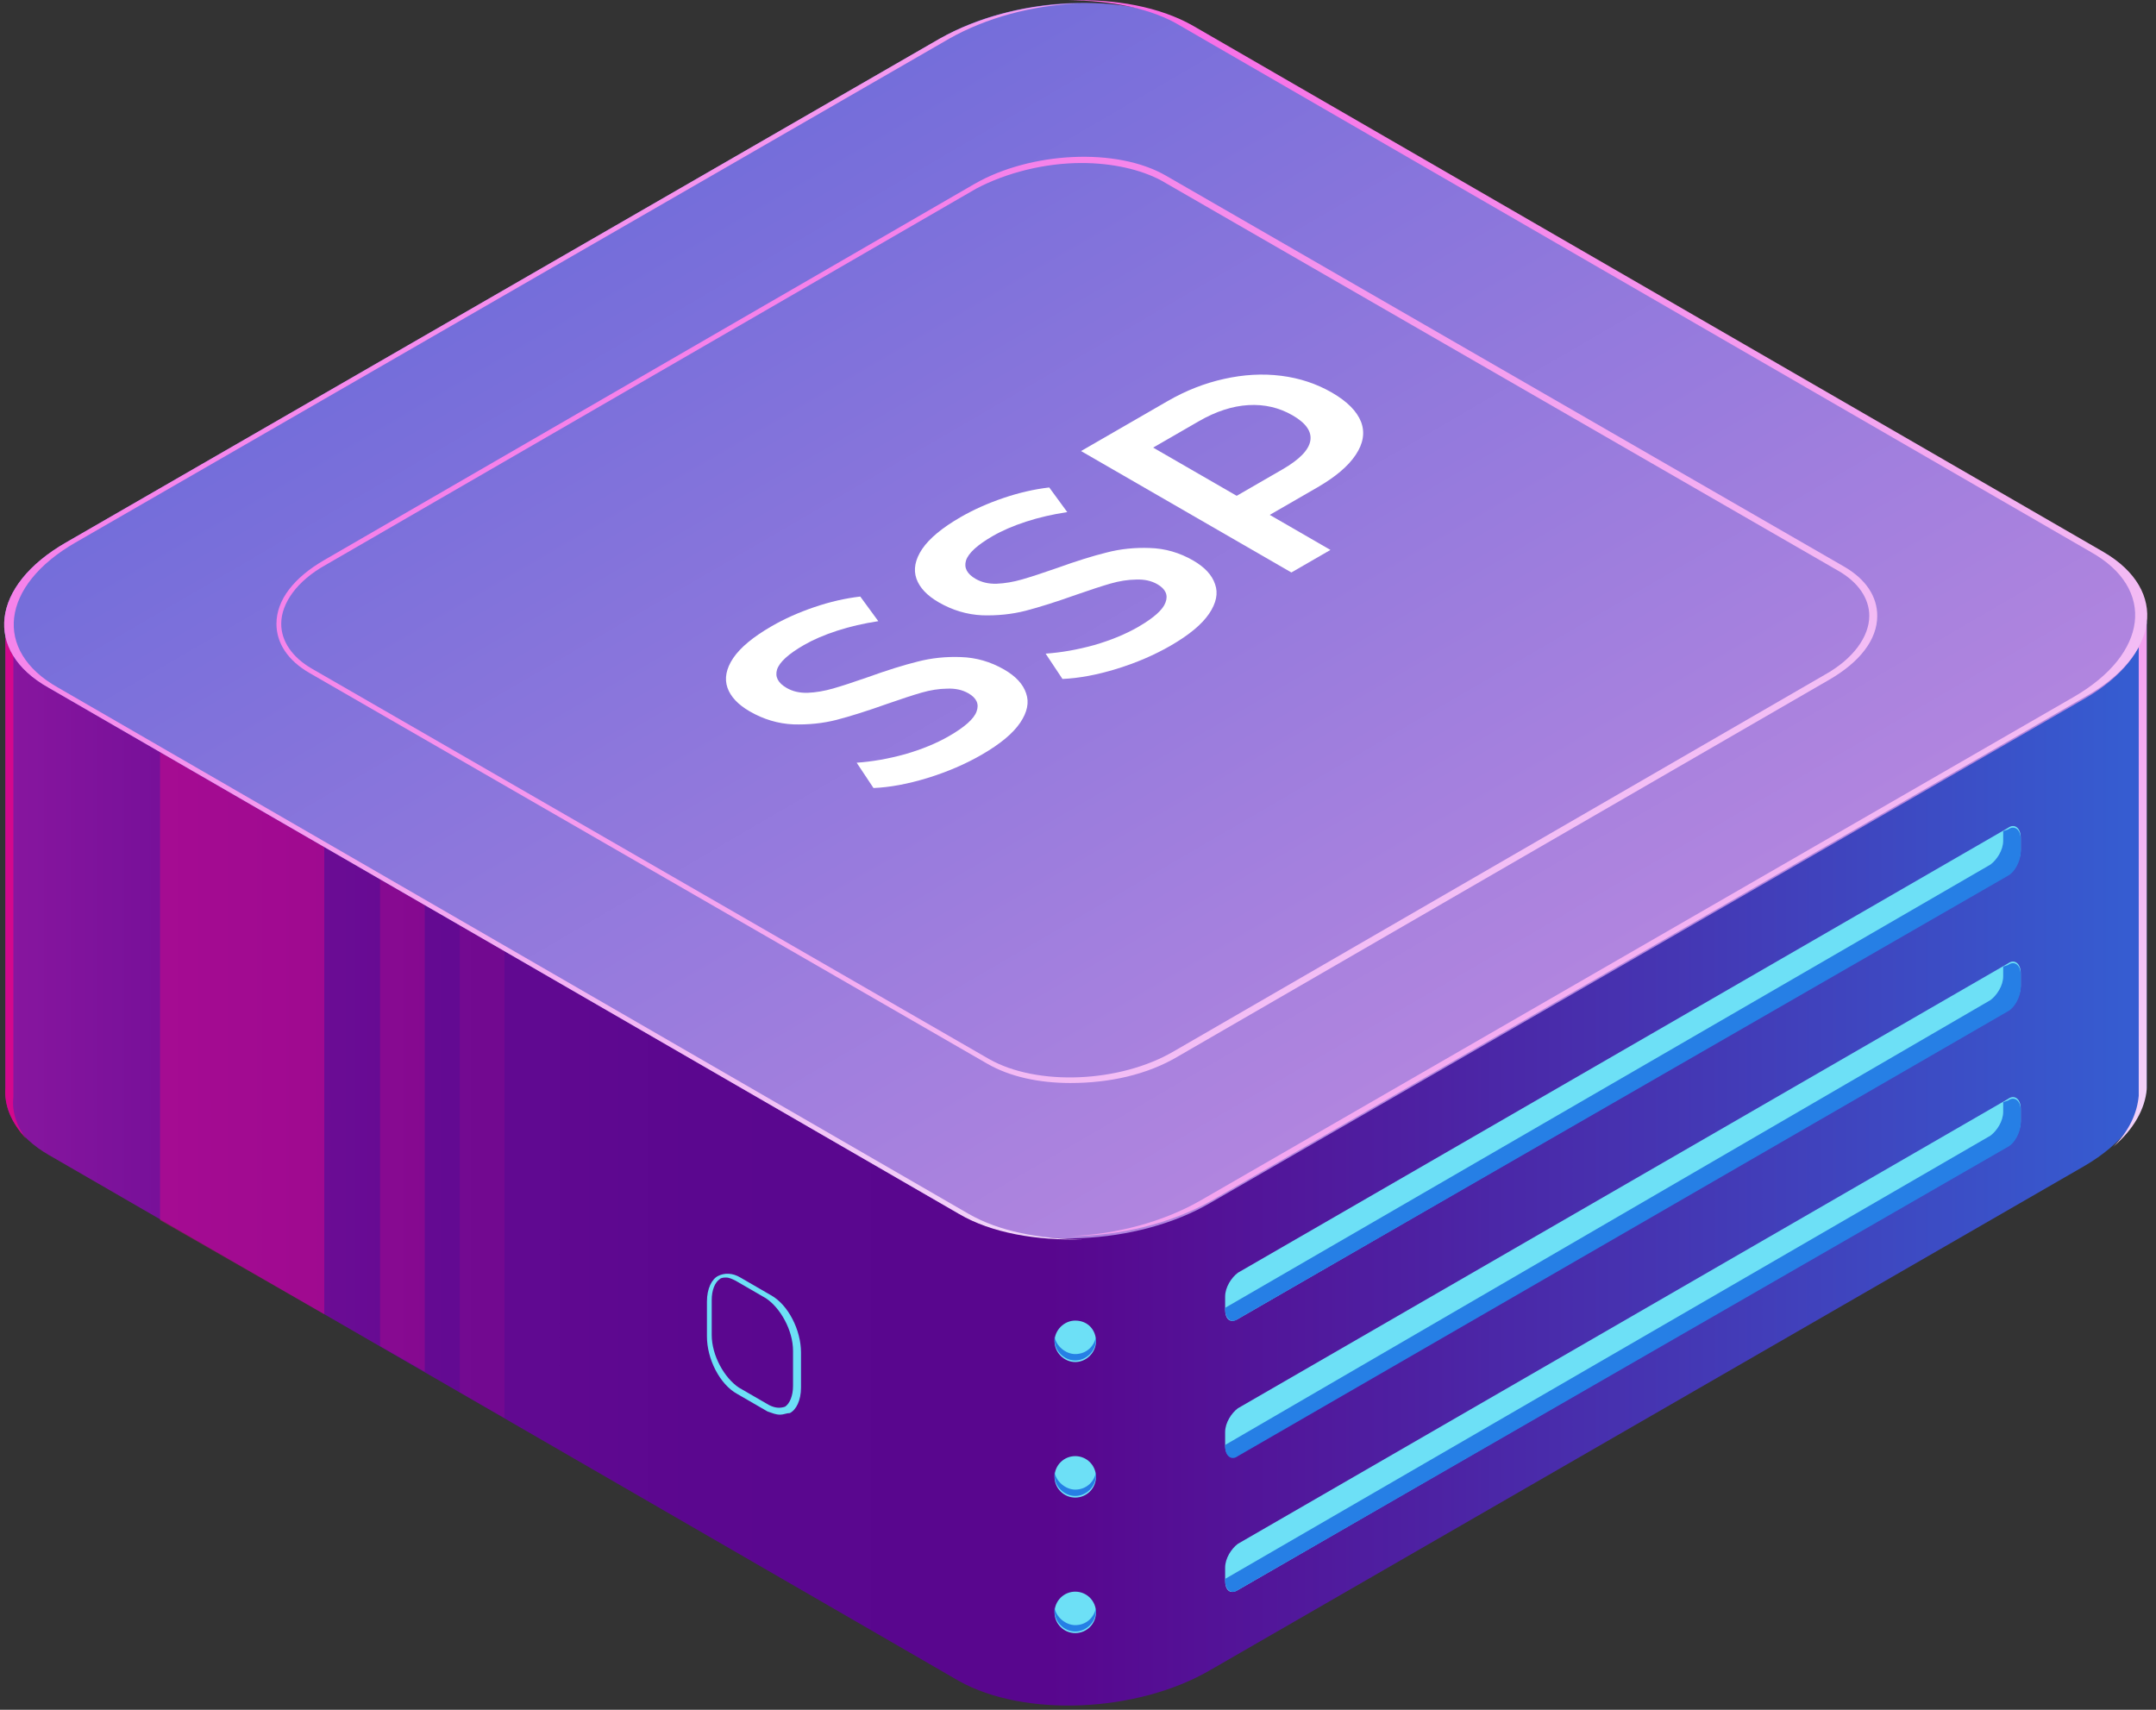 <svg width="232" height="184" viewBox="0 0 232 184" fill="none" xmlns="http://www.w3.org/2000/svg">
<rect x="0" y="0" width="232" height="184" fill="#333333" stroke="none"/>
<path d="M231 66.788H182.445L128.4 35.559C121.366 31.612 109.185 32.127 101.292 36.76L49.135 66.788H0.58V117.064C0.409 119.809 1.953 122.383 5.213 124.271L103.18 180.895C110.214 184.842 122.396 184.327 130.288 179.694L224.308 125.472C228.426 123.07 230.656 119.981 231 117.064V66.788Z" fill="url(#paint0_linear_4753_52046)"/>
<path d="M12.762 66.788H0.581V117.064C0.409 118.951 1.267 120.839 2.811 122.555C1.782 121.182 1.267 119.638 1.438 118.093V67.818H13.791C13.448 67.303 13.105 66.96 12.762 66.788Z" fill="#D4088C"/>
<path d="M215.558 66.788C215.387 67.131 215.387 67.303 215.215 67.646H230.142V117.922C229.97 119.809 229.112 121.697 227.397 123.413C229.627 121.525 230.828 119.295 231 117.236V66.96H215.558V66.788Z" fill="url(#paint1_linear_4753_52046)"/>
<path opacity="0.5" d="M34.895 141.43V69.362H17.223V131.306L34.895 141.43Z" fill="#D4088C"/>
<path opacity="0.3" d="M45.704 147.607V80.001H40.9V144.861L45.704 147.607Z" fill="#D4088C"/>
<path opacity="0.15" d="M54.282 152.583V81.888H49.478V149.838L54.282 152.583Z" fill="#D4088C"/>
<path d="M103.18 130.621L5.213 73.996C-1.821 70.05 -0.963 63.015 7.1 58.382L101.121 4.159C109.185 -0.474 121.366 -0.988 128.229 2.958L226.196 59.583C233.23 63.529 232.372 70.564 224.308 75.197L130.288 129.42C122.396 134.053 110.214 134.567 103.18 130.621Z" fill="url(#paint2_linear_4753_52046)"/>
<g style="mix-blend-mode:soft-light">
<path d="M105.633 81.22C103.887 82.228 101.947 83.062 99.814 83.722C97.701 84.369 95.761 84.729 93.994 84.804L92.183 82.079C93.843 81.967 95.578 81.662 97.389 81.164C99.199 80.642 100.783 79.989 102.141 79.205C103.823 78.234 104.803 77.357 105.084 76.573C105.385 75.776 105.094 75.123 104.211 74.613C103.564 74.24 102.799 74.072 101.915 74.109C101.031 74.121 100.115 74.265 99.167 74.538C98.219 74.812 96.979 75.216 95.449 75.752C93.315 76.511 91.504 77.083 90.017 77.469C88.551 77.842 86.999 78.004 85.361 77.954C83.723 77.879 82.16 77.413 80.673 76.554C79.423 75.832 78.626 74.986 78.281 74.016C77.936 73.02 78.141 71.956 78.895 70.824C79.671 69.679 81.05 68.534 83.033 67.39C84.413 66.593 85.943 65.909 87.624 65.337C89.306 64.764 90.955 64.385 92.571 64.198L94.511 66.848C92.938 67.085 91.461 67.427 90.082 67.875C88.702 68.323 87.506 68.839 86.493 69.424C84.833 70.382 83.874 71.26 83.615 72.056C83.378 72.84 83.723 73.499 84.65 74.034C85.297 74.408 86.051 74.582 86.913 74.557C87.797 74.52 88.713 74.364 89.661 74.09C90.61 73.817 91.849 73.412 93.379 72.877C95.449 72.131 97.238 71.571 98.747 71.197C100.234 70.812 101.786 70.65 103.402 70.712C105.04 70.762 106.592 71.21 108.058 72.056C109.308 72.778 110.095 73.63 110.418 74.613C110.763 75.584 110.548 76.641 109.772 77.786C108.996 78.931 107.616 80.076 105.633 81.22Z" fill="white"/>
<path d="M125.967 69.482C124.221 70.49 122.281 71.323 120.147 71.983C118.035 72.63 116.095 72.991 114.327 73.066L112.517 70.341C114.176 70.228 115.912 69.924 117.722 69.426C119.533 68.903 121.117 68.25 122.475 67.466C124.156 66.496 125.137 65.618 125.417 64.834C125.719 64.038 125.428 63.385 124.544 62.874C123.897 62.501 123.132 62.333 122.249 62.37C121.365 62.383 120.449 62.526 119.5 62.8C118.552 63.074 117.313 63.478 115.782 64.013C113.648 64.772 111.838 65.344 110.351 65.73C108.885 66.103 107.333 66.265 105.695 66.216C104.057 66.141 102.494 65.674 101.007 64.816C99.757 64.094 98.959 63.248 98.614 62.277C98.269 61.282 98.474 60.218 99.228 59.086C100.004 57.941 101.384 56.796 103.367 55.651C104.746 54.855 106.277 54.17 107.958 53.598C109.639 53.026 111.288 52.646 112.905 52.459L114.845 55.11C113.271 55.346 111.795 55.688 110.415 56.136C109.036 56.584 107.839 57.101 106.826 57.686C105.167 58.644 104.208 59.521 103.949 60.317C103.712 61.101 104.057 61.761 104.984 62.296C105.63 62.669 106.385 62.843 107.247 62.819C108.13 62.781 109.047 62.626 109.995 62.352C110.943 62.078 112.183 61.674 113.713 61.139C115.782 60.392 117.571 59.832 119.08 59.459C120.567 59.073 122.119 58.911 123.736 58.974C125.374 59.023 126.926 59.471 128.392 60.317C129.642 61.039 130.428 61.892 130.752 62.874C131.097 63.845 130.881 64.903 130.105 66.047C129.329 67.192 127.95 68.337 125.967 69.482Z" fill="white"/>
<path d="M125.64 43.166C127.602 42.034 129.628 41.237 131.719 40.777C133.831 40.304 135.879 40.192 137.862 40.441C139.845 40.69 141.666 41.293 143.326 42.251C144.964 43.197 146.009 44.249 146.462 45.406C146.893 46.551 146.699 47.733 145.88 48.952C145.082 50.159 143.703 51.329 141.741 52.461L136.633 55.41L143.164 59.181L138.961 61.607L116.329 48.541L125.64 43.166ZM137.991 50.52C139.823 49.462 140.825 48.436 140.998 47.44C141.17 46.445 140.534 45.53 139.09 44.697C137.646 43.863 136.062 43.496 134.338 43.595C132.613 43.695 130.835 44.273 129.003 45.331L124.088 48.168L133.077 53.357L137.991 50.52Z" fill="white"/>
</g>
<path d="M104.209 130.619L6.243 73.995C-0.792 70.048 0.066 63.013 8.13 58.38L102.15 4.158C106.096 1.927 111.072 0.555 116.048 0.383C110.9 0.383 105.41 1.756 101.121 4.158L7.1 58.38C-0.963 63.013 -1.821 70.048 5.213 73.995L103.18 130.619C106.611 132.678 111.587 133.536 116.562 133.365C111.93 133.365 107.469 132.507 104.209 130.619Z" fill="url(#paint3_linear_4753_52046)"/>
<path d="M226.367 59.41L128.401 2.785C124.798 0.726 119.994 -0.132 115.018 0.04C119.479 0.04 123.94 0.898 127.028 2.785L224.995 59.41C232.029 63.356 231.171 70.392 223.107 75.025L129.087 129.247C125.141 131.477 120.165 132.85 115.19 133.022C120.508 133.022 125.999 131.649 130.288 129.247L224.308 75.025C232.372 70.563 233.402 63.528 226.367 59.41Z" fill="url(#paint4_linear_4753_52046)"/>
<path d="M115.19 116.549C111.758 116.549 108.67 115.863 106.268 114.49L33.351 72.451C30.949 71.078 29.748 69.191 29.748 67.131C29.748 64.558 31.635 62.155 34.895 60.268L104.895 19.773C110.9 16.341 120.165 15.826 125.484 18.915L198.401 60.954C200.803 62.327 202.004 64.214 202.004 66.273C202.004 68.847 200.117 71.25 196.857 73.137L126.856 113.632C123.425 115.691 119.307 116.549 115.19 116.549ZM116.391 17.542C112.445 17.542 108.327 18.572 105.067 20.288L35.066 60.783C31.978 62.498 30.262 64.901 30.262 67.131C30.262 69.019 31.463 70.735 33.522 71.936L106.44 113.975C111.587 116.892 120.508 116.549 126.342 113.117L196.342 72.622C199.431 70.906 201.146 68.504 201.146 66.273C201.146 64.386 199.945 62.67 197.887 61.469L124.969 19.43C122.739 18.229 119.651 17.542 116.391 17.542Z" fill="url(#paint5_linear_4753_52046)"/>
<path d="M133.204 141.944L216.073 94.071C216.759 93.556 217.445 92.527 217.445 91.497V90.124C217.445 89.095 216.759 88.58 216.073 89.095L133.204 136.968C132.518 137.483 131.832 138.513 131.832 139.542V140.915C131.832 141.944 132.347 142.459 133.204 141.944Z" fill="#6DE0F6"/>
<path d="M214.186 93.041C214.872 92.527 215.558 91.497 215.558 90.468V89.438L216.073 89.266C216.759 88.752 217.445 89.266 217.445 90.296V91.669C217.445 92.698 216.759 93.899 216.073 94.243L133.204 141.944C132.518 142.459 131.832 141.944 131.832 140.915V140.743L214.186 93.041Z" fill="#267FE5"/>
<path d="M133.204 156.529L216.073 108.656C216.759 108.141 217.445 107.112 217.445 106.082V104.71C217.445 103.68 216.759 103.165 216.073 103.68L133.204 151.553C132.518 152.068 131.832 153.098 131.832 154.127V155.5C131.832 156.529 132.346 157.044 133.204 156.529Z" fill="#6DE0F6"/>
<path d="M214.186 107.627C214.872 107.112 215.558 106.082 215.558 105.053V104.023L216.073 103.852C216.759 103.337 217.445 103.852 217.445 104.881V106.254C217.445 107.283 216.759 108.484 216.073 108.828L133.204 156.701C132.518 157.216 131.832 156.701 131.832 155.672V155.5L214.186 107.627Z" fill="#267FE5"/>
<path d="M133.204 171.115L216.073 123.241C216.759 122.726 217.445 121.697 217.445 120.667V119.295C217.445 118.265 216.759 117.75 216.073 118.265L133.204 166.139C132.518 166.653 131.832 167.683 131.832 168.712V170.085C131.832 171.115 132.346 171.629 133.204 171.115Z" fill="#6DE0F6"/>
<path d="M214.186 122.212C214.872 121.697 215.558 120.667 215.558 119.638V118.608L216.073 118.437C216.759 117.922 217.445 118.437 217.445 119.466V120.839C217.445 121.868 216.759 123.07 216.073 123.413L133.204 171.115C132.518 171.629 131.832 171.115 131.832 170.085V169.913L214.186 122.212Z" fill="#267FE5"/>
<path d="M117.935 144.347C117.935 145.548 116.905 146.577 115.704 146.577C114.503 146.577 113.474 145.548 113.474 144.347C113.474 143.145 114.503 142.116 115.704 142.116C117.077 142.116 117.935 143.145 117.935 144.347Z" fill="#6DE0F6"/>
<path d="M115.704 145.719C114.675 145.719 113.646 144.861 113.474 143.832C113.474 144.003 113.474 144.175 113.474 144.175C113.474 145.376 114.503 146.406 115.704 146.406C116.905 146.406 117.935 145.376 117.935 144.175C117.935 144.003 117.935 143.832 117.935 143.832C117.763 144.861 116.905 145.719 115.704 145.719Z" fill="#267FE5"/>
<path d="M115.704 161.162C116.936 161.162 117.935 160.164 117.935 158.932C117.935 157.7 116.936 156.701 115.704 156.701C114.473 156.701 113.474 157.7 113.474 158.932C113.474 160.164 114.473 161.162 115.704 161.162Z" fill="#6DE0F6"/>
<path d="M115.704 160.304C114.675 160.304 113.645 159.446 113.474 158.417C113.474 158.589 113.474 158.76 113.474 158.76C113.474 159.961 114.503 160.991 115.704 160.991C116.905 160.991 117.935 159.961 117.935 158.76C117.935 158.589 117.935 158.417 117.935 158.417C117.763 159.446 116.905 160.304 115.704 160.304Z" fill="#267FE5"/>
<path d="M115.704 175.747C116.936 175.747 117.935 174.749 117.935 173.517C117.935 172.285 116.936 171.286 115.704 171.286C114.473 171.286 113.474 172.285 113.474 173.517C113.474 174.749 114.473 175.747 115.704 175.747Z" fill="#6DE0F6"/>
<path d="M115.704 174.889C114.675 174.889 113.645 174.032 113.474 173.002C113.474 173.174 113.474 173.345 113.474 173.345C113.474 174.546 114.503 175.576 115.704 175.576C116.905 175.576 117.935 174.546 117.935 173.345C117.935 173.174 117.935 173.002 117.935 173.002C117.763 174.032 116.905 174.889 115.704 174.889Z" fill="#267FE5"/>
<path d="M83.964 152.24C83.449 152.24 83.106 152.068 82.591 151.897L79.331 150.009C77.444 148.98 76.072 146.234 76.072 143.832V140.057C76.072 138.684 76.586 137.655 77.272 137.312C77.959 136.968 78.817 136.968 79.674 137.483L82.934 139.371C84.822 140.4 86.194 143.146 86.194 145.548V149.323C86.194 150.695 85.679 151.725 84.993 152.068C84.65 152.068 84.307 152.24 83.964 152.24ZM78.13 137.483C77.959 137.483 77.616 137.483 77.444 137.655C76.929 137.998 76.586 138.856 76.586 139.885V143.66C76.586 145.891 77.959 148.293 79.503 149.323L82.763 151.21C83.449 151.553 83.964 151.553 84.478 151.382C84.993 151.039 85.336 150.181 85.336 149.151V145.376C85.336 143.146 83.964 140.743 82.42 139.714L79.16 137.826C78.817 137.655 78.474 137.483 78.13 137.483Z" fill="#6DE0F6"/>
<defs>
<linearGradient id="paint0_linear_4753_52046" x1="-21.274" y1="108.193" x2="259.588" y2="108.193" gradientUnits="userSpaceOnUse">
<stop stop-color="#A31FA9"/>
<stop offset="0.067" stop-color="#8B17A0"/>
<stop offset="0.149" stop-color="#740F98"/>
<stop offset="0.239" stop-color="#640A92"/>
<stop offset="0.341" stop-color="#5B078F"/>
<stop offset="0.478" stop-color="#58068E"/>
<stop offset="0.626" stop-color="#4D22A3"/>
<stop offset="0.944" stop-color="#3168DA"/>
<stop offset="1" stop-color="#2C75E4"/>
</linearGradient>
<linearGradient id="paint1_linear_4753_52046" x1="207.244" y1="95.667" x2="236.873" y2="103.845" gradientUnits="userSpaceOnUse">
<stop stop-color="#F867E5"/>
<stop offset="1" stop-color="#F1DAFA"/>
</linearGradient>
<linearGradient id="paint2_linear_4753_52046" x1="-115.961" y1="68.119" x2="2.015" y2="270.648" gradientUnits="userSpaceOnUse">
<stop stop-color="#5A63D8"/>
<stop offset="1" stop-color="#CD90E1"/>
</linearGradient>
<linearGradient id="paint3_linear_4753_52046" x1="-58.189" y1="68.215" x2="76.054" y2="184.262" gradientUnits="userSpaceOnUse">
<stop stop-color="#F867E5"/>
<stop offset="1" stop-color="#F1DAFA"/>
</linearGradient>
<linearGradient id="paint4_linear_4753_52046" x1="56.417" y1="67.85" x2="190.648" y2="183.814" gradientUnits="userSpaceOnUse">
<stop stop-color="#F867E5"/>
<stop offset="1" stop-color="#F1DAFA"/>
</linearGradient>
<linearGradient id="paint5_linear_4753_52046" x1="-57.242" y1="67.707" x2="31.342" y2="219.292" gradientUnits="userSpaceOnUse">
<stop stop-color="#F867E5"/>
<stop offset="1" stop-color="#F1DAFA"/>
</linearGradient>
</defs>
</svg>
